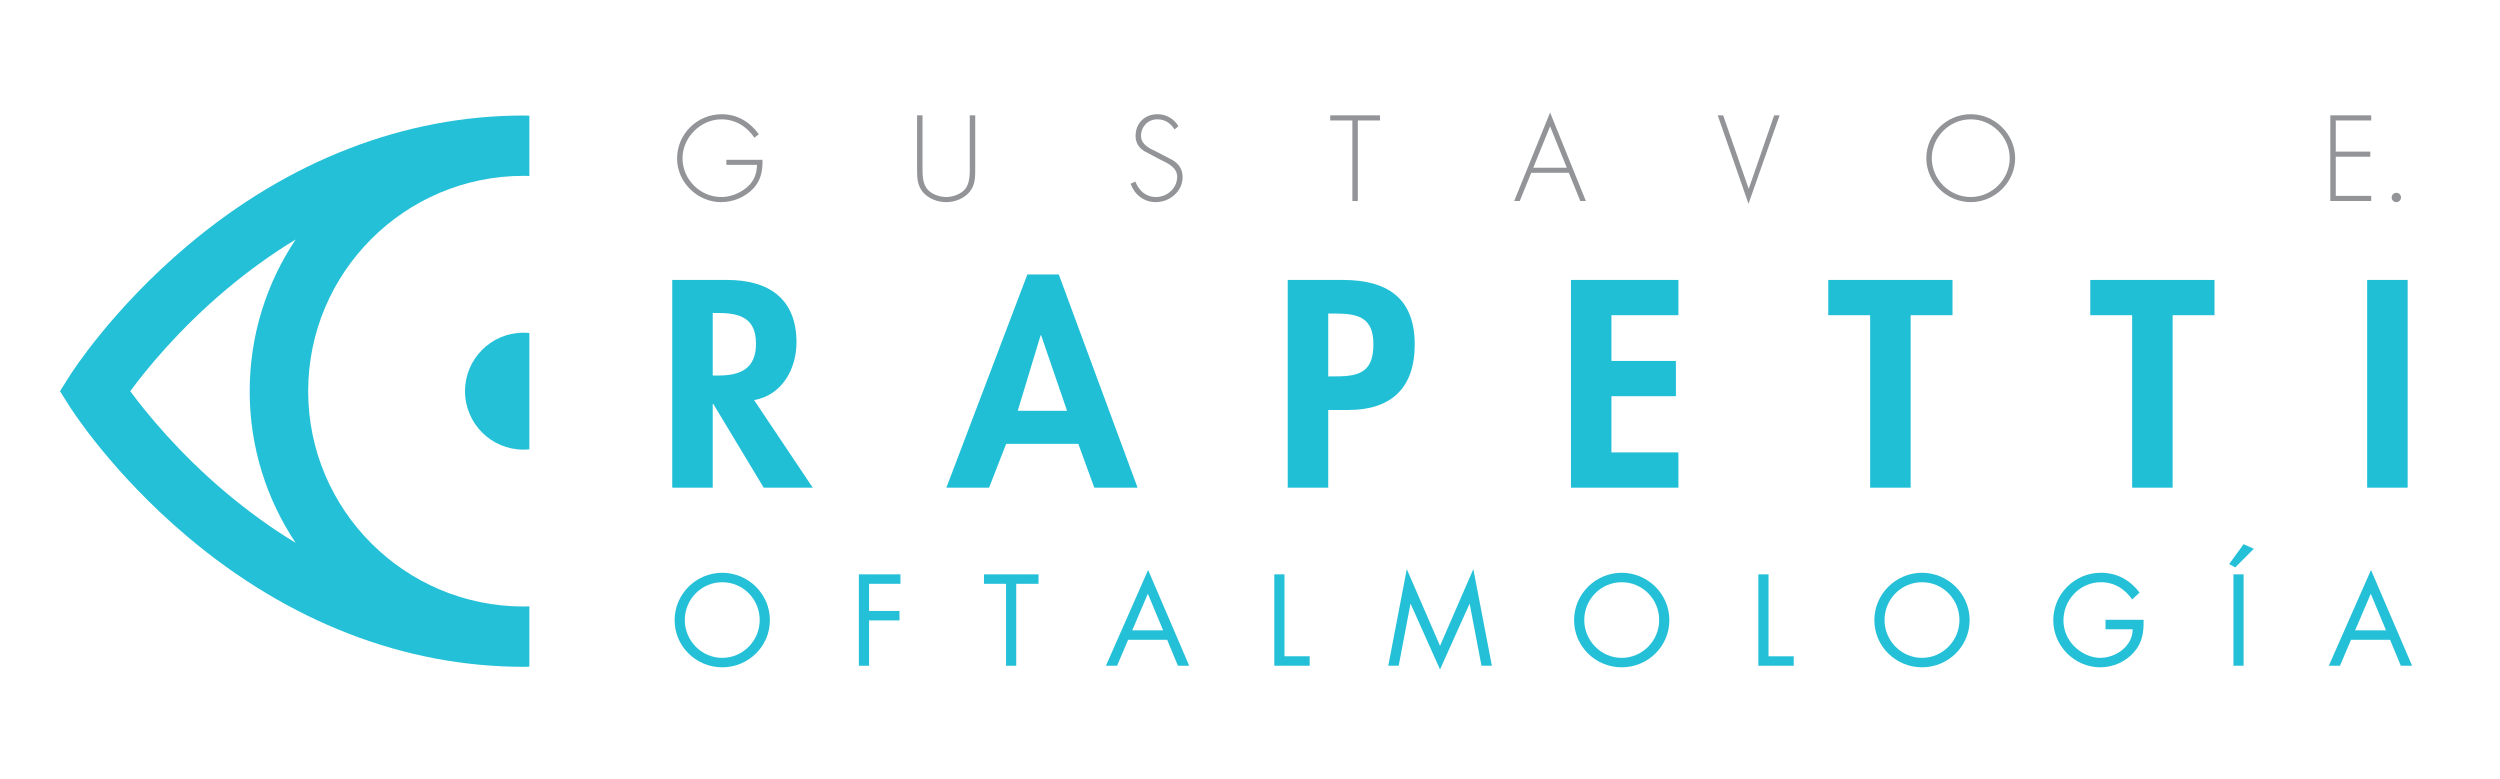 <?xml version="1.0" encoding="utf-8"?>
<!-- Generator: Adobe Illustrator 16.0.0, SVG Export Plug-In . SVG Version: 6.00 Build 0)  -->
<!DOCTYPE svg PUBLIC "-//W3C//DTD SVG 1.1//EN" "http://www.w3.org/Graphics/SVG/1.1/DTD/svg11.dtd">
<svg version="1.1" id="Layer_1" xmlns="http://www.w3.org/2000/svg" xmlns:xlink="http://www.w3.org/1999/xlink" x="0px" y="0px"
	 width="333.29px" height="103.787px" viewBox="0 0 333.29 103.787" enable-background="new 0 0 333.29 103.787"
	 xml:space="preserve">
<g>
	<g>
		<path fill="#24C0D7" d="M61.994,52.15c0,4.306,3.49,7.794,7.795,7.794c0.264,0,0.525-0.014,0.783-0.04V44.395
			c-0.258-0.026-0.52-0.04-0.783-0.04C65.484,44.355,61.994,47.845,61.994,52.15z M69.789,15.402
			c-15.855,0-31.346,5.998-44.791,17.343C14.918,41.25,9.533,49.716,9.309,50.072L8,52.15l1.309,2.077
			c0.225,0.356,5.609,8.822,15.689,17.326c13.445,11.346,28.936,17.344,44.791,17.344c0.262,0,0.521-0.016,0.783-0.02v-8.042
			c-0.262,0.007-0.521,0.021-0.783,0.021c-15.826,0-28.705-12.878-28.705-28.706c0-15.829,12.879-28.706,28.705-28.706
			c0.262,0,0.521,0.013,0.783,0.02v-8.043C70.311,15.417,70.051,15.402,69.789,15.402z M39.414,72.371
			c-3.133-1.899-6.203-4.104-9.199-6.618c-6.367-5.337-10.74-10.743-12.852-13.603c2.113-2.863,6.486-8.267,12.852-13.604
			c2.996-2.513,6.066-4.717,9.199-6.617c-3.867,5.792-6.127,12.747-6.127,20.221C33.287,59.624,35.547,66.577,39.414,72.371z"/>
		<g>
			<g>
				<path fill="#929497" d="M101.652,21.3c0.029,1.438-0.182,2.695-1.195,3.8c-1.09,1.182-2.727,1.848-4.332,1.848
					c-3.164,0-5.861-2.665-5.861-5.815c0-3.271,2.682-5.906,5.951-5.906c2.076,0,3.758,1.03,4.953,2.665l-0.59,0.47
					c-1.016-1.515-2.561-2.453-4.406-2.453c-2.789,0-5.18,2.438-5.18,5.179c0,2.816,2.332,5.179,5.18,5.179
					c1.225,0,2.422-0.5,3.361-1.257c0.984-0.833,1.348-1.787,1.393-3.028h-4.088V21.3H101.652z"/>
				<path fill="#929497" d="M129.285,15.378h0.729v7.117c0,1.167,0,2.166-0.773,3.12c-0.773,0.878-1.953,1.333-3.104,1.333
					s-2.334-0.454-3.105-1.333c-0.771-0.954-0.771-1.953-0.771-3.12v-7.117h0.725v6.905c0,1.03,0,2.12,0.592,2.877
					c0.561,0.728,1.682,1.105,2.561,1.105c0.877,0,1.998-0.378,2.559-1.105c0.59-0.757,0.59-1.847,0.59-2.877V15.378z"/>
				<path fill="#929497" d="M156.584,17.256c-0.516-0.818-1.242-1.348-2.316-1.348c-1.227,0-2.15,0.984-2.15,2.18
					s1.135,1.696,2.061,2.135l2.178,1.136c0.865,0.545,1.303,1.242,1.303,2.271c0,1.893-1.725,3.316-3.574,3.316
					c-1.588,0-2.83-0.984-3.361-2.453l0.637-0.288c0.484,1.211,1.379,2.059,2.756,2.059c1.5,0,2.818-1.181,2.818-2.695
					c0-1.287-1.318-1.832-2.303-2.317l-2.061-1.09c-0.756-0.469-1.18-1.136-1.18-2.044c0-1.696,1.211-2.893,2.922-2.893
					c1.15,0,2.242,0.621,2.787,1.605L156.584,17.256z"/>
				<path fill="#929497" d="M181.02,26.796h-0.727V16.06h-2.953v-0.682h6.633v0.682h-2.954V26.796z"/>
				<path fill="#929497" d="M204.137,23.041l-1.529,3.755h-0.742L206.651,15l4.771,11.796h-0.744l-1.527-3.755H204.137z
					 M206.651,16.847l-2.24,5.512h4.465L206.651,16.847z"/>
				<path fill="#929497" d="M233.116,25.131h0.033l3.375-9.752h0.727l-4.148,11.796l-4.104-11.796h0.727L233.116,25.131z"/>
				<path fill="#929497" d="M268.653,21.087c0,3.21-2.711,5.86-5.92,5.86c-3.211,0-5.924-2.65-5.924-5.86s2.697-5.86,5.924-5.86
					C265.942,15.227,268.653,17.877,268.653,21.087z M257.538,21.087c0,2.816,2.348,5.179,5.195,5.179
					c2.83,0,5.193-2.377,5.193-5.179c0-2.816-2.363-5.179-5.193-5.179C259.885,15.909,257.538,18.271,257.538,21.087z"/>
				<path fill="#929497" d="M311.397,16.06v4.149h4.602v0.682h-4.602v5.225h4.725v0.681h-5.453V15.378h5.453v0.682H311.397z"/>
				<path fill="#929497" d="M320.09,26.327c0,0.348-0.271,0.621-0.621,0.621c-0.348,0-0.621-0.272-0.621-0.621
					c0-0.349,0.273-0.621,0.621-0.621C319.819,25.706,320.09,25.979,320.09,26.327z"/>
			</g>
		</g>
	</g>
	<g>
		<path fill="#20BFD6" d="M108.352,65.014h-6.538l-6.721-11.165H95.02v11.165h-5.399V37.321h7.309c5.473,0,9.255,2.424,9.255,8.337
			c0,3.526-1.946,7.052-5.656,7.676L108.352,65.014z M95.02,50.066h0.698c2.975,0,5.068-0.881,5.068-4.26
			c0-3.416-2.167-4.077-5.032-4.077H95.02V50.066z"/>
		<path fill="#20BFD6" d="M134.136,59.174l-2.277,5.84h-5.693l10.798-28.427h4.187l10.504,28.427h-5.767l-2.13-5.84H134.136z
			 M138.801,44.704h-0.073l-3.048,10.063h6.574L138.801,44.704z"/>
		<path fill="#20BFD6" d="M177.073,65.014h-5.399V37.321h7.346c5.803,0,9.586,2.314,9.586,8.594c0,5.876-3.195,8.741-8.852,8.741
			h-2.681V65.014z M177.073,50.176h1.102c3.195,0,4.921-0.698,4.921-4.297c0-3.563-2.056-4.077-5.068-4.077h-0.955V50.176z"/>
		<path fill="#20BFD6" d="M214.831,42.022v6.097h8.595v4.702h-8.595v7.492h8.926v4.701h-14.324V37.321h14.324v4.701H214.831z"/>
		<path fill="#20BFD6" d="M254.719,65.014h-5.399V42.022h-5.583v-4.701h16.564v4.701h-5.582V65.014z"/>
		<path fill="#20BFD6" d="M289.648,65.014h-5.399V42.022h-5.582v-4.701h16.564v4.701h-5.583V65.014z"/>
		<path fill="#20BFD6" d="M320.979,65.014h-5.399V37.321h5.399V65.014z"/>
	</g>
	<g>
		<path fill="#24C0D7" d="M102.638,82.678c0,3.507-2.876,6.286-6.351,6.286c-3.474,0-6.35-2.779-6.35-6.286
			c0-3.49,2.876-6.318,6.35-6.318C99.762,76.36,102.638,79.188,102.638,82.678z M91.294,82.663c0,2.747,2.23,5.041,4.993,5.041
			s4.993-2.294,4.993-5.041c0-2.764-2.197-5.042-4.993-5.042C93.492,77.621,91.294,79.899,91.294,82.663z"/>
		<path fill="#24C0D7" d="M115.859,77.831v3.62h4.056v1.261h-4.056v6.043h-1.357V76.571h5.542v1.26H115.859z"/>
		<path fill="#24C0D7" d="M135.478,88.754h-1.357V77.831h-2.941v-1.26h7.271v1.26h-2.973V88.754z"/>
		<path fill="#24C0D7" d="M150.395,85.296l-1.471,3.458h-1.486l5.623-12.766l5.478,12.766h-1.503l-1.438-3.458H150.395z
			 M153.029,79.156l-2.084,4.88h4.121L153.029,79.156z"/>
		<path fill="#24C0D7" d="M171.242,87.495h3.361v1.26h-4.718V76.571h1.357V87.495z"/>
		<path fill="#24C0D7" d="M187.549,75.875l4.428,10.229l4.443-10.229l2.473,12.879h-1.391l-1.566-8.241h-0.033l-3.926,8.742
			l-3.911-8.742h-0.032l-1.567,8.241h-1.39L187.549,75.875z"/>
		<path fill="#24C0D7" d="M222.552,82.678c0,3.507-2.876,6.286-6.351,6.286s-6.35-2.779-6.35-6.286c0-3.49,2.875-6.318,6.35-6.318
			S222.552,79.188,222.552,82.678z M211.208,82.663c0,2.747,2.229,5.041,4.993,5.041s4.993-2.294,4.993-5.041
			c0-2.764-2.197-5.042-4.993-5.042C213.407,77.621,211.208,79.899,211.208,82.663z"/>
		<path fill="#24C0D7" d="M235.773,87.495h3.361v1.26h-4.719V76.571h1.357V87.495z"/>
		<path fill="#24C0D7" d="M262.583,82.678c0,3.507-2.875,6.286-6.35,6.286s-6.351-2.779-6.351-6.286c0-3.49,2.876-6.318,6.351-6.318
			S262.583,79.188,262.583,82.678z M251.239,82.663c0,2.747,2.23,5.041,4.994,5.041c2.763,0,4.992-2.294,4.992-5.041
			c0-2.764-2.197-5.042-4.992-5.042C253.437,77.621,251.239,79.899,251.239,82.663z"/>
		<path fill="#24C0D7" d="M285.774,82.629c0.032,1.648-0.146,3.006-1.26,4.299c-1.115,1.293-2.813,2.036-4.51,2.036
			c-3.425,0-6.27-2.844-6.27-6.27c0-3.49,2.845-6.335,6.352-6.335c2.133,0,3.861,0.954,5.154,2.635l-0.986,0.921
			c-1.018-1.438-2.391-2.295-4.185-2.295c-2.779,0-4.978,2.343-4.978,5.091c0,1.292,0.518,2.521,1.422,3.441
			c0.889,0.889,2.182,1.551,3.459,1.551c2.116,0,4.346-1.551,4.346-3.813H280.7v-1.262H285.774z"/>
		<path fill="#24C0D7" d="M300.465,73.161l-2.473,2.488l-0.808-0.452l1.923-2.649L300.465,73.161z M299.108,88.754h-1.357V76.571
			h1.357V88.754z"/>
		<path fill="#24C0D7" d="M313.426,85.296l-1.471,3.458h-1.486l5.623-12.766l5.479,12.766h-1.503l-1.438-3.458H313.426z
			 M316.061,79.156l-2.085,4.88h4.12L316.061,79.156z"/>
	</g>
</g>
<g>
</g>
<g>
</g>
<g>
</g>
<g>
</g>
<g>
</g>
<g>
</g>
</svg>
